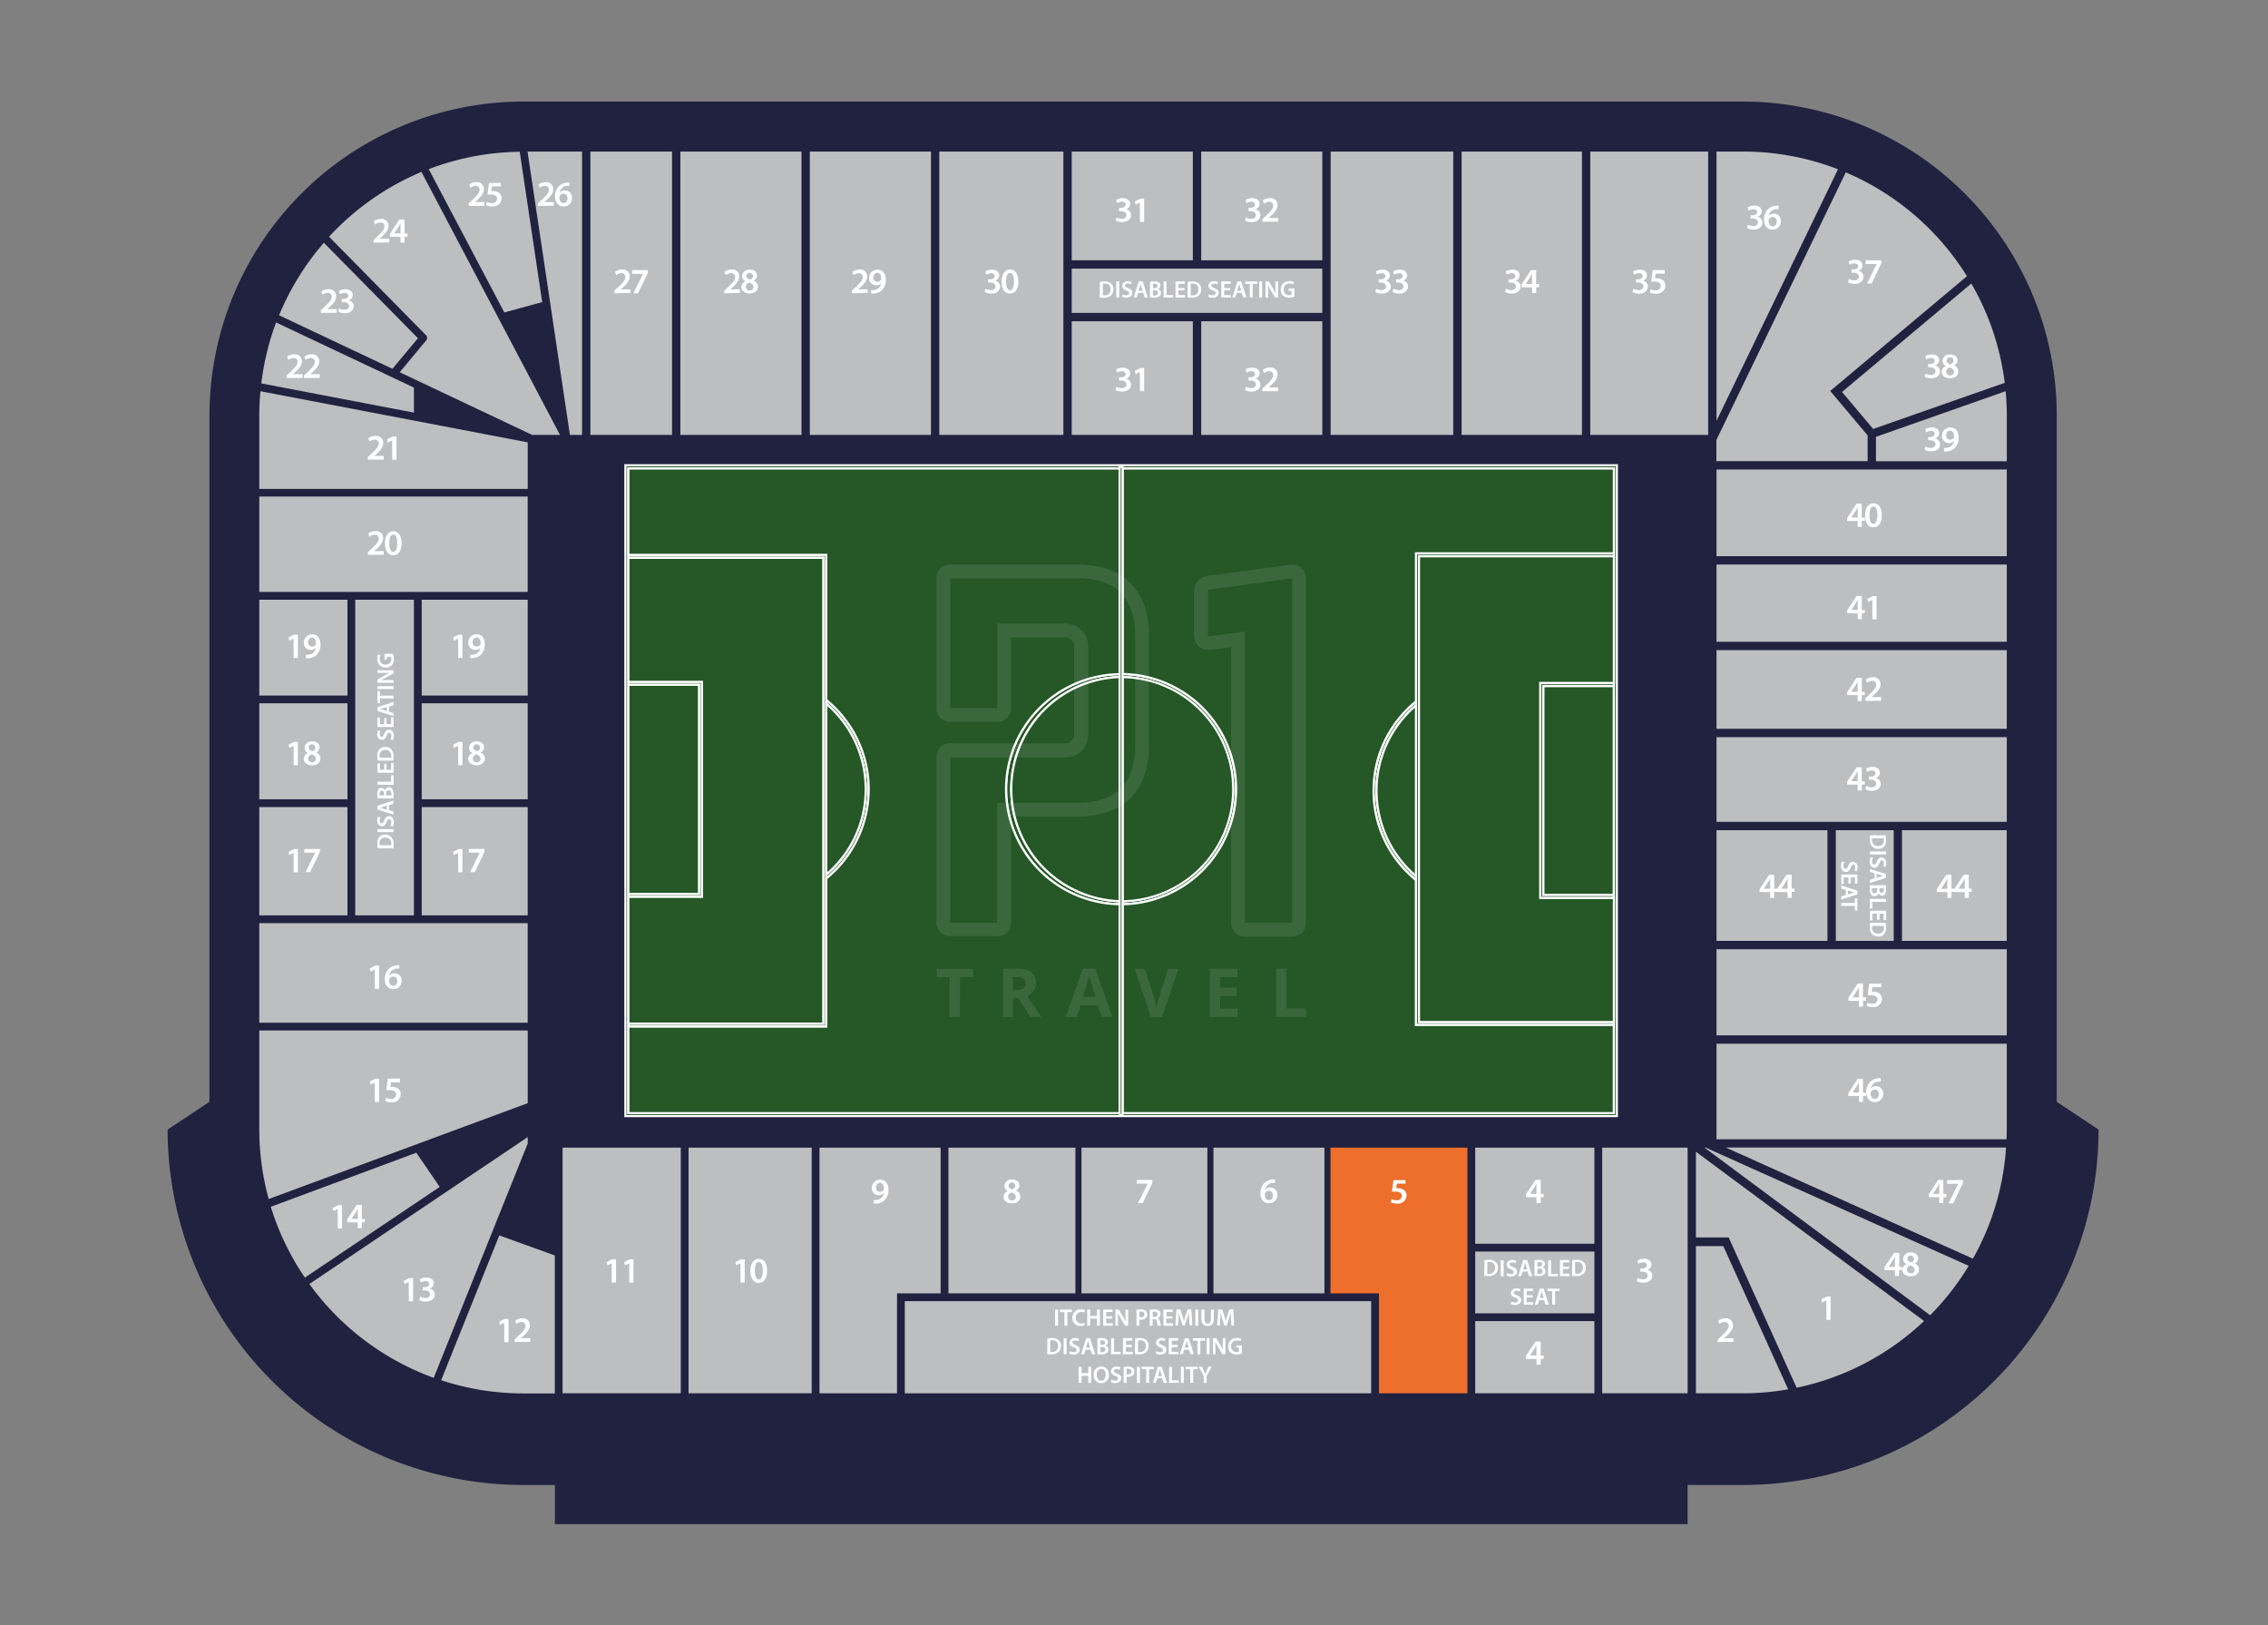 <svg xmlns="http://www.w3.org/2000/svg" id="Laag_1" data-name="Laag 1" viewBox="0 0 1072 768"><rect x="0" y="0" width="1072" height="768" fill="#808080" stroke="none"/><defs><style>.cls-1{fill:#212240}.cls-2{fill:#bdbec0}.cls-3{fill:#ed6f2b}.cls-4{fill:#255727;stroke:#fff;stroke-miterlimit:10;stroke-width:1.02px}.cls-5{opacity:.1}.cls-6{fill:#fff}</style></defs><g id="St._Mary_s_Stadium" data-name="St. Mary s Stadium"><path id="Floor" d="M972.15 520.72V196.25A148.41 148.41 0 0 0 823.9 48H247.18A148.41 148.41 0 0 0 99 196.25v324.47l-19.77 13.13a168.14 168.14 0 0 0 168 167.95h15.05v18.49h535.4V701.8h26.24a168.14 168.14 0 0 0 168-167.95Z" class="cls-1"/><g id="Stand"><path d="M265.91 542.38h55.87v116.08h-55.87zM325.46 542.38h58.21v116.08h-58.21zM387.35 542.38h57.26v68.87h-20.62v47.23h-36.64v-116.1zM573.55 542.38h52.46v68.86h-52.46zM511.19 542.38h59.49v68.86h-59.49zM448.29 542.38h60.02v68.86h-60.02z" class="cls-2"/><path d="M427.67 614.93h220.44v43.55H427.67z" class="cls-2"/><path d="M628.87 611.25v-68.87h64.72v116.1h-41.8v-47.23h-22.92z" class="cls-3"/><path d="M697.27 591.48h56.34v29.2h-56.34zM697.27 542.38h56.34v45.42h-56.34zM697.27 624.36h56.34v34.1h-56.34zM757.29 542.38h40.38v116.08h-40.38zM751.66 71.64h55.73v133.91h-55.73zM690.84 71.64h56.9v133.91h-56.9zM628.95 71.64h57.95v133.91h-57.95zM506.56 126.96H625v20.91H506.56zM506.56 151.81h57.25v53.74h-57.25zM567.76 151.81h57.25v53.74h-57.25zM567.76 71.64h57.25v51.38h-57.25zM506.56 71.64h57.25v51.38h-57.25zM443.97 71.64h58.65v133.91h-58.65zM382.78 71.64h57.25v133.91h-57.25zM321.59 71.64h57.25v133.91h-57.25zM279.05 71.64h38.6v133.91h-38.6zM196.79 544.78l11.05 16.15-63.73 42.87A124.14 124.14 0 0 1 128 570.33ZM123.1 184.89l126.34 24.17v22H122.55v-34.81c0-3.84.22-7.65.55-11.36ZM131.91 149a124.76 124.76 0 0 1 21.18-34.27l44.46 45.12-12.06 14.44ZM195.65 183.17V195l-72.14-13.8a123 123 0 0 1 7-28.79ZM167.91 283.44h27.74v149.17h-27.74zM199.33 332.39h50.1v45.36h-50.1zM199.33 283.44h50.1v45.28h-50.1zM199.33 381.42h50.1v51.18h-50.1zM122.55 234.68h126.87v45.08H122.55zM122.55 283.44h41.68v45.28h-41.68zM122.55 332.39h41.68v45.36h-41.68zM122.55 381.42h41.68v51.18h-41.68zM122.55 436.29h126.87v47.05H122.55zM256.27 142.77l-17.89 4.9-35.72-67.73a124.5 124.5 0 0 1 43-8.21ZM249.34 71.64h25.77v133.91h-5.73L249.34 71.64z" class="cls-2"/><path d="m199.21 81.25 65.48 124.3h-13.14l-62.62-29.63 12.52-15.06a1.82 1.82 0 0 0-.11-2.46l-45.81-46.52a125.29 125.29 0 0 1 43.68-30.63ZM122.55 487h126.89v34.35L127 566.67a124.15 124.15 0 0 1-4.44-32.87ZM146.23 606.81l103.21-69.42v3L205 651.16a125.26 125.26 0 0 1-58.77-44.35ZM208.52 652.3 236 583.86l26.24 9.47v65.21h-15.06a124.21 124.21 0 0 1-38.66-6.24ZM948.41 538.44H811.33v-45.18h137.2v40.59c0 1.53-.06 3.07-.12 4.59ZM801.6 544.32l107.84 80a124.36 124.36 0 0 1-60.23 31.52l-32.13-71H801.6ZM867.72 392.34h27.36v52.32h-27.36zM811.33 392.34h52.44v52.32h-52.44zM948.19 542.33a123.72 123.72 0 0 1-15.66 52.52l-116.79-52.52ZM811.33 448.61h137.2v40.72h-137.2zM899 392.34h49.51v52.32H899zM811.33 348.39h137.2v40.02h-137.2zM811.33 307.24h137.2v37.2h-137.2zM811.33 266.8h137.2v36.5h-137.2zM811.33 221.9h137.2v40.96h-137.2zM885.38 202.73l-14.73-17.49L931.77 134a123.79 123.79 0 0 1 15.79 46.93ZM886.7 218v-11.56l61.3-21.55c.34 3.74.55 7.61.55 11.36V218Z" class="cls-2"/><path d="m929.71 130.53-64.64 54.24 17.69 21v12.17h-71.49v-10l61.16-126.48a125.33 125.33 0 0 1 57.28 49.07ZM868.75 80l-57.42 118.9V71.64h12.57A123.74 123.74 0 0 1 868.75 80ZM801.6 658.48v-69.56h12.94l30.67 67.69a124.73 124.73 0 0 1-21.3 1.87ZM912.31 621.58 805.6 542.33h.53l124.4 55.92a125 125 0 0 1-18.22 23.33Z" class="cls-2"/></g><g id="Ground"><path d="M530.61 318.56h-1.4a54.39 54.39 0 0 0 0 108.77h1.4a54.39 54.39 0 0 0 0-108.77Zm0 107.35h-1.4a53 53 0 0 1 0-105.94h1.4a53 53 0 0 1 0 105.94ZM410.59 372.94a54.14 54.14 0 0 1-20 42.19l-.26.21-.88-1.11c.38-.32.78-.62 1.14-.94a53 53 0 0 0 6-74.68 53.65 53.65 0 0 0-6-6l-1.12-.92.88-1.1.24.2a54.18 54.18 0 0 1 20 42.15Z" class="cls-4"/><path d="M390.54 262.22v222.95H296.3v-1.4h92.83V263.63H296.3v-1.41h94.24z" class="cls-4"/><path d="M331.81 322.24v101.62H296.3v-1.4h34.1v-98.82h-34.1v-1.4h35.51zM669.28 414.06l1.13.93-.88 1.1-.25-.2a54.44 54.44 0 0 1 0-84.37l.26-.21.88 1.09c-.38.32-.77.62-1.14.94a53 53 0 0 0 0 80.72Z" class="cls-4"/><path d="M670.7 262.88v220.13h92.83v1.4h-94.25V261.46h94.25v1.42H670.7z" class="cls-4"/><path d="M729.43 324.19h33.4V423h-33.4z" class="cls-4"/><path d="M729.42 324.19v98.8h34.11v1.42h-35.52V322.77h35.52v1.42h-34.11z" class="cls-4"/><path d="M295.6 219.88v307.59h468.63V219.88Zm467.23 306.19H297V221.4h465.83Z" class="cls-4"/><path d="M728.01 322.77v101.64h34.82v58.6H670.7V262.88h92.13v59.89h-34.82zM669.28 333.34v80.72a53 53 0 0 1 0-80.72Z" class="cls-4"/><path d="M649.24 373.7a54.16 54.16 0 0 0 20 42.19v68.52h93.55v41.66H530.61v-98.74a54.39 54.39 0 0 0 0-108.77V221.4h232.22v40.12h-93.55v70a54.12 54.12 0 0 0-20.04 42.18Z" class="cls-4"/><path d="M582.91 372.94a53 53 0 0 1-52.3 53V320a53 53 0 0 1 52.3 52.94ZM529.21 320v105.91a53 53 0 0 1 0-105.94ZM409.19 372.94a52.75 52.75 0 0 1-18.65 40.35v-80.71a52.84 52.84 0 0 1 18.65 40.36Z" class="cls-4"/><path d="M475.52 372.94a54.46 54.46 0 0 0 53.69 54.39v98.74H297v-40.9h93.54v-70a54.4 54.4 0 0 0 0-84.37v-68.58H297V221.4h232.21v97.22a54.44 54.44 0 0 0-53.69 54.32Z" class="cls-4"/><path d="M389.13 263.63v220.14H297v-59.91h34.81V322.24H297v-58.61h92.13z" class="cls-4"/><path d="M297 323.64h33.4v98.82H297zM529.21 220.64h1.4v306.29h-1.4z" class="cls-4"/></g><g class="cls-5"><path d="M612.28 267a7.43 7.43 0 0 0-1.69-.2l-10.24 1.38-10.22 1.39-8.75 1.17-10.08 1.37a8.1 8.1 0 0 0-4.15 1.52 6.8 6.8 0 0 0-2.56 4 10.63 10.63 0 0 0-.23 2.1v20.32a7.89 7.89 0 0 0 .72 3.35 6.48 6.48 0 0 0 6.08 3.79 8.17 8.17 0 0 0 1.31-.11l9.45-1.22V436a6.68 6.68 0 0 0 1.68 4.69 6.55 6.55 0 0 0 5 1.94h22a6.33 6.33 0 0 0 6.63-6 5.8 5.8 0 0 0 0-.59V273.45a6.27 6.27 0 0 0-4.95-6.45Zm-1.53 45.63v123.44h-22.31V298.51l-16.87 2.19a3.21 3.21 0 0 1-.62 0 2.08 2.08 0 0 1 0-.61v-20.3a2.08 2.08 0 0 1 .15-1 1.78 1.78 0 0 1 .87-.21l1.9-.26 8.75-1.19 10.23-1.38 17.94-2.44v39.34ZM541.91 289.75a28.61 28.61 0 0 0-8.3-14.95 26.94 26.94 0 0 0-5.81-4.06 34.94 34.94 0 0 0-10-3.26 51.08 51.08 0 0 0-8.46-.68h-60.1a6.36 6.36 0 0 0-6.64 6.05v61.68a6.31 6.31 0 0 0 6 6.61h22.6a6.22 6.22 0 0 0 6.63-5.78 6.32 6.32 0 0 0 0-.87v-33.25h24.69a6 6 0 0 1 3.68.89 4 4 0 0 1 1.43 2.83 11.07 11.07 0 0 1 .09 1.52v39.78a5 5 0 0 1-1.64 4.33l-.17.12-.38.17-.41.21h-.5l-.44.13H504a9.63 9.63 0 0 1-1.52.1h-54.12a6.29 6.29 0 0 0-5.75 6.59v77.87a6.36 6.36 0 0 0 6.07 6.64h22.58a6.2 6.2 0 0 0 6.63-5.75 6.61 6.61 0 0 0 0-.89v-49.9h31.46c1.35 0 2.64 0 3.85-.12a41.89 41.89 0 0 0 9.67-1.81 32.81 32.81 0 0 0 4-1.52 27 27 0 0 0 14.46-17.24 43.34 43.34 0 0 0 1.75-12v-54.74a44 44 0 0 0-1.17-8.7ZM536.56 329v23.2a42.6 42.6 0 0 1-.76 8.28c-1.87 9.22-7.15 15.1-15.8 17.58a35.24 35.24 0 0 1-7.27 1.25c-1.05.08-2.2.11-3.38.11h-38v56.71h-22.2V358h53.46a18 18 0 0 0 2.54-.18l.9-.21.42-.11a6.15 6.15 0 0 0 1.83-.65l.29-.14a7.3 7.3 0 0 0 1-.5 3.28 3.28 0 0 0 .44-.32c2-1.45 4.33-4.26 4.33-9.61v-39.83a16.12 16.12 0 0 0-.15-2.4 10.58 10.58 0 0 0-3.26-6.53 11.11 11.11 0 0 0-6.49-2.69 15.69 15.69 0 0 0-1.81-.1h-31.2v39.94h-22.33v-61.36h60.23c.88 0 1.72 0 2.55.08a32.48 32.48 0 0 1 11.46 2.47 20.53 20.53 0 0 1 5.61 3.58q6.09 5.49 7.32 15.95a49.21 49.21 0 0 1 .27 5.15V329ZM453.69 480.61h-4.85v-18.75h-6.08v-4H460v4h-6.19ZM478.79 471.86v8.75H474v-22.82h6.63a11.42 11.42 0 0 1 6.88 1.69 6.73 6.73 0 0 1 1.11 8.7 7.34 7.34 0 0 1-3.12 2.45c3.42 5.13 5.66 8.43 6.69 9.93h-5.29l-5.45-8.74Zm0-3.92h1.52a6.12 6.12 0 0 0 3.38-.76 2.74 2.74 0 0 0 1.09-2.4 2.48 2.48 0 0 0-1.12-2.3 6.72 6.72 0 0 0-3.44-.69h-1.52ZM520.65 480.61l-1.65-5.43h-8.3l-1.7 5.43h-5.2l8-22.82h5.9l8.08 22.82Zm-2.8-9.48c-1.52-4.91-2.39-7.68-2.58-8.33s-.34-1.16-.42-1.52c-.35 1.32-1.32 4.56-3 9.85ZM552.12 457.84H557l-7.73 22.81H544l-7.71-22.81h4.87l4.29 13.54c.23.8.48 1.73.73 2.8s.41 1.81.48 2.22a40.61 40.61 0 0 1 1.16-5ZM585 480.61h-13.15v-22.82H585v4h-8.29v5h7.72v3.95h-7.72v5.87H585ZM603.17 480.61v-22.82H608v18.77h9.23v4Z" class="cls-6"/></g></g><g id="Seat_Number" data-name="Seat Number"><path d="M290.44 138.59v-1.28l1.31-1.18c2.59-2.41 3.79-3.71 3.82-5.17a1.74 1.74 0 0 0-1.57-1.86 2 2 0 0 0-.35 0 4 4 0 0 0-2.35.91l-.6-1.52a5.4 5.4 0 0 1 3.37-1.14 3.24 3.24 0 0 1 3.59 2.88 3.39 3.39 0 0 1 0 .45c0 1.91-1.39 3.47-3.29 5.25l-1 .82h4.56v1.73ZM306.2 127.63V129l-4.64 9.64h-2.2l4.56-9.22h-5.16v-1.74ZM342.37 138.59v-1.28l1.29-1.18c2.59-2.41 3.81-3.71 3.82-5.17a1.73 1.73 0 0 0-1.59-1.87 1.55 1.55 0 0 0-.48 0 3.94 3.94 0 0 0-2.34.91l-.61-1.52a5.45 5.45 0 0 1 3.38-1.14 3.22 3.22 0 0 1 3.58 2.85 2.57 2.57 0 0 1 0 .48c0 1.91-1.38 3.47-3.28 5.25l-1 .82h4.56v1.73ZM350.37 135.76a3 3 0 0 1 2.05-2.84 2.71 2.71 0 0 1-1.67-2.43 3.28 3.28 0 0 1 3.47-3.07h.2c2.35 0 3.43 1.43 3.43 2.77a2.72 2.72 0 0 1-1.67 2.48 3 3 0 0 1 2.09 2.77c0 1.95-1.66 3.27-4 3.27s-3.9-1.41-3.9-2.95Zm5.78-.09c0-1.12-.82-1.72-2-2.07a2 2 0 0 0-1.61 1.93 1.71 1.71 0 0 0 1.67 1.77h.17a1.65 1.65 0 0 0 1.8-1.47.81.81 0 0 0-.03-.16Zm-3.42-5.32c0 .9.74 1.52 1.79 1.72a1.76 1.76 0 0 0 1.37-1.65 1.59 1.59 0 0 0-3.16-.12ZM402.69 138.59v-1.28l1.3-1.18c2.58-2.41 3.8-3.71 3.81-5.17a1.7 1.7 0 0 0-1.57-1.85 1.53 1.53 0 0 0-.37 0 4 4 0 0 0-2.36.91l-.61-1.52a5.45 5.45 0 0 1 3.38-1.14 3.25 3.25 0 0 1 3.6 2.86 3.7 3.7 0 0 1 0 .47c0 1.91-1.39 3.47-3.3 5.25l-1 .82h4.56v1.73ZM411.74 137.1a5.53 5.53 0 0 0 1.15 0 4.22 4.22 0 0 0 2.23-.85 4 4 0 0 0 1.4-2.42 3 3 0 0 1-2.4 1 3.25 3.25 0 0 1-3.31-3.2 2.44 2.44 0 0 1 0-.27 3.88 3.88 0 0 1 3.86-3.92h.11c2.55 0 3.92 2 3.92 4.68a6.78 6.78 0 0 1-1.92 5.1 6.06 6.06 0 0 1-3.74 1.52 8.55 8.55 0 0 1-1.24 0Zm1.08-5.87a1.83 1.83 0 0 0 1.7 1.94h.11a2 2 0 0 0 1.77-.92 1.3 1.3 0 0 0 .12-.59c0-1.52-.55-2.77-1.89-2.77a2.09 2.09 0 0 0-1.81 2.34ZM465.82 136.45a5.68 5.68 0 0 0 2.49.67c1.6 0 2.24-.9 2.22-1.75 0-1.31-1.21-1.86-2.48-1.86h-1V132h.95c1 0 2.19-.44 2.19-1.52 0-.75-.56-1.37-1.76-1.37a4.44 4.44 0 0 0-2.24.7l-.47-1.52a5.83 5.83 0 0 1 3.15-.85c2.27 0 3.42 1.25 3.42 2.69a2.67 2.67 0 0 1-2 2.56 2.74 2.74 0 0 1 2.42 2.72c0 1.85-1.52 3.33-4.28 3.33a6.1 6.1 0 0 1-3-.76ZM481.35 133c0 3.53-1.39 5.73-4 5.73s-3.88-2.29-3.9-5.64 1.45-5.7 4-5.7 3.9 2.41 3.9 5.61Zm-5.81.09c0 2.68.73 4.06 1.87 4.06s1.85-1.52 1.85-4.12-.59-4-1.85-4-1.89 1.37-1.87 4.16ZM650.44 136.45a5.71 5.71 0 0 0 2.49.67c1.52 0 2.24-.9 2.21-1.75 0-1.31-1.2-1.86-2.48-1.86h-1V132h1c1 0 2.17-.44 2.17-1.52 0-.75-.54-1.37-1.74-1.37a4.55 4.55 0 0 0-2.26.7l-.47-1.52a5.9 5.9 0 0 1 3.17-.85c2.25 0 3.42 1.25 3.42 2.69a2.68 2.68 0 0 1-2 2.56 2.75 2.75 0 0 1 2.4 2.72c0 1.85-1.52 3.33-4.26 3.33a6.1 6.1 0 0 1-3-.76ZM658.64 136.45a5.68 5.68 0 0 0 2.49.67c1.6 0 2.24-.9 2.22-1.75 0-1.31-1.21-1.86-2.48-1.86h-1V132h.93c1 0 2.19-.44 2.19-1.52 0-.75-.57-1.37-1.77-1.37a4.41 4.41 0 0 0-2.23.7l-.47-1.52a5.8 5.8 0 0 1 3.14-.85c2.27 0 3.43 1.25 3.43 2.69a2.69 2.69 0 0 1-2 2.56 2.74 2.74 0 0 1 2.42 2.72c0 1.85-1.52 3.33-4.27 3.33a6.07 6.07 0 0 1-3-.76ZM711.8 136.45a5.68 5.68 0 0 0 2.49.67c1.6 0 2.24-.9 2.22-1.75 0-1.31-1.22-1.86-2.48-1.86h-1V132h.97c1 0 2.18-.44 2.18-1.52 0-.75-.57-1.37-1.77-1.37a4.41 4.41 0 0 0-2.23.7l-.47-1.52a5.77 5.77 0 0 1 3.14-.85c2.27 0 3.43 1.25 3.43 2.69a2.69 2.69 0 0 1-2 2.56 2.74 2.74 0 0 1 2.42 2.72c0 1.85-1.52 3.33-4.27 3.33a6.07 6.07 0 0 1-3-.76ZM724.15 138.59v-2.78h-5v-1.36l4.47-6.82h2.45v6.6h1.41v1.52h-1.41v2.78Zm0-4.36v-3a17.42 17.42 0 0 1 .07-1.9h-.07c-.34.69-.63 1.25-1 1.86l-2 3ZM772.06 136.45a5.45 5.45 0 0 0 2.49.67c1.52 0 2.22-.9 2.21-1.75 0-1.31-1.22-1.86-2.48-1.86h-1V132h.93c1 0 2.17-.44 2.17-1.52 0-.75-.56-1.37-1.76-1.37a4.47 4.47 0 0 0-2.24.7l-.47-1.52a5.83 5.83 0 0 1 3.15-.85c2.27 0 3.42 1.25 3.42 2.69a2.67 2.67 0 0 1-2 2.56 2.73 2.73 0 0 1 2.4 2.76c0 1.86-1.52 3.33-4.27 3.33a6 6 0 0 1-3-.76ZM786.8 129.34h-4.22l-.31 2.19h.79a5 5 0 0 1 2.66.7 3.16 3.16 0 0 1 1.44 2.79 4 4 0 0 1-4.2 3.82h-.24a6.33 6.33 0 0 1-2.9-.64l.42-1.52a5.72 5.72 0 0 0 2.41.56 2.13 2.13 0 0 0 2.33-1.93v-.17c0-1.24-.93-2.06-3-2.06a9.62 9.62 0 0 0-1.52.09l.71-5.52h5.67ZM527.71 102.76a5.43 5.43 0 0 0 2.49.68c1.6 0 2.24-.9 2.22-1.76 0-1.3-1.21-1.86-2.48-1.86h-1v-1.63h.93c1 0 2.19-.42 2.19-1.52 0-.73-.57-1.35-1.77-1.35a4.42 4.42 0 0 0-2.23.68l-.47-1.52a6 6 0 0 1 3.14-.83c2.27 0 3.43 1.24 3.43 2.67a2.66 2.66 0 0 1-2 2.57 2.77 2.77 0 0 1 2.42 2.74c0 1.86-1.52 3.32-4.27 3.32a6 6 0 0 1-3-.76ZM538.75 95.73l-2 1-.36-1.52 2.67-1.33h1.74v11h-2ZM588.9 102.76a5.31 5.31 0 0 0 2.49.68c1.52 0 2.24-.9 2.21-1.76 0-1.3-1.2-1.86-2.48-1.86h-1v-1.63h.93c1 0 2.17-.42 2.17-1.52 0-.73-.54-1.35-1.75-1.35a4.52 4.52 0 0 0-2.25.68l-.47-1.52a6.06 6.06 0 0 1 3.17-.83c2.25 0 3.42 1.24 3.42 2.67a2.67 2.67 0 0 1-2 2.6 2.78 2.78 0 0 1 2.4 2.74c0 1.86-1.52 3.32-4.26 3.32a6 6 0 0 1-3-.76ZM596.69 104.83v-1.27l1.29-1.2c2.58-2.39 3.8-3.71 3.82-5.15a1.75 1.75 0 0 0-1.61-1.86 2.17 2.17 0 0 0-.36 0 4 4 0 0 0-2.34.92l-.61-1.52a5.44 5.44 0 0 1 3.38-1.13 3.25 3.25 0 0 1 3.59 2.85 3.69 3.69 0 0 1 0 .47c0 1.93-1.38 3.48-3.28 5.24l-1 .84h4.56v1.72ZM527.71 182.78a5.42 5.42 0 0 0 2.49.67c1.6 0 2.24-.89 2.22-1.75 0-1.29-1.21-1.86-2.48-1.86h-1v-1.52h.93c1 0 2.19-.44 2.19-1.52 0-.73-.57-1.37-1.77-1.37a4.41 4.41 0 0 0-2.23.7l-.47-1.52a5.9 5.9 0 0 1 3.14-.84c2.27 0 3.43 1.25 3.43 2.68a2.66 2.66 0 0 1-2 2.57 2.77 2.77 0 0 1 2.42 2.74c0 1.85-1.52 3.31-4.27 3.31a5.76 5.76 0 0 1-3-.76ZM538.75 175.77l-2 1-.36-1.52 2.67-1.3h1.74v10.93h-2ZM588.9 182.78a5.42 5.42 0 0 0 2.49.67c1.52 0 2.24-.89 2.21-1.75 0-1.29-1.2-1.86-2.48-1.86h-1v-1.52h.93c1 0 2.17-.44 2.17-1.52 0-.73-.54-1.37-1.75-1.37a4.51 4.51 0 0 0-2.25.7l-.47-1.52a6 6 0 0 1 3.17-.84c2.25 0 3.42 1.25 3.42 2.68a2.67 2.67 0 0 1-2 2.57 2.76 2.76 0 0 1 2.4 2.74c0 1.85-1.52 3.31-4.26 3.31a5.8 5.8 0 0 1-3-.76ZM596.69 184.89v-1.26l1.29-1.2c2.58-2.39 3.8-3.71 3.82-5.16a1.75 1.75 0 0 0-1.61-1.85 2.17 2.17 0 0 0-.36 0 3.94 3.94 0 0 0-2.34.91l-.61-1.52a5.43 5.43 0 0 1 3.38-1.12 3.24 3.24 0 0 1 3.59 2.85 3.53 3.53 0 0 1 0 .46c0 1.93-1.38 3.49-3.28 5.25l-1 .84h4.56v1.79ZM519.9 133.18a12.58 12.58 0 0 1 2.21-.17 4.65 4.65 0 0 1 3 .88 3.38 3.38 0 0 1 1.17 2.8 3.93 3.93 0 0 1-1.17 3 5.11 5.11 0 0 1-3.44 1 14.66 14.66 0 0 1-1.87-.11Zm1.39 6.42h.76a2.6 2.6 0 0 0 2.85-2.32 2.21 2.21 0 0 0 0-.63 2.39 2.39 0 0 0-2.14-2.64 2.53 2.53 0 0 0-.55 0 4.23 4.23 0 0 0-.94.1ZM529 133v7.61h-1.38V133ZM530.52 139.08a3.84 3.84 0 0 0 1.84.47c.88 0 1.39-.41 1.39-1s-.38-.92-1.36-1.27c-1.25-.44-2-1.11-2-2.2a2.45 2.45 0 0 1 2.69-2.18 4.29 4.29 0 0 1 1.83.38l-.35 1.11A3.52 3.52 0 0 0 533 134c-.89 0-1.27.48-1.27.92s.44.85 1.52 1.24c1.31.49 2 1.16 2 2.25s-.93 2.27-2.89 2.27a4.71 4.71 0 0 1-2.06-.47ZM537.91 138.42l-.64 2.16h-1.43l2.42-7.6h1.84l2.47 7.6h-1.52l-.69-2.16Zm2.18-1-.59-1.87c-.16-.47-.28-1-.39-1.41-.1.42-.21.95-.35 1.41l-.59 1.87ZM543.56 133.18a10.46 10.46 0 0 1 2-.17 3.56 3.56 0 0 1 2.16.49 1.59 1.59 0 0 1 .79 1.41 1.76 1.76 0 0 1-1.26 1.64 1.91 1.91 0 0 1 1.52 1.87 2 2 0 0 1-.73 1.53 4.26 4.26 0 0 1-2.82.71 12.13 12.13 0 0 1-1.7-.11Zm1.37 3h.71c1 0 1.52-.46 1.52-1.1s-.53-1-1.41-1a5.21 5.21 0 0 0-.79 0Zm0 3.48h.73c.89 0 1.68-.33 1.68-1.26s-.77-1.25-1.73-1.25h-.68ZM550 133h1.38v6.44h3.12v1.15H550ZM559.88 137.21H557v2.23h3.19v1.14h-4.56V133h4.41v1.14h-3v2h2.86ZM561.4 133.18a12.47 12.47 0 0 1 2.2-.17 4.69 4.69 0 0 1 3 .88 3.41 3.41 0 0 1 1.17 2.8 4 4 0 0 1-1.17 3 5.15 5.15 0 0 1-3.44 1 14.55 14.55 0 0 1-1.87-.11Zm1.38 6.42h.76a2.61 2.61 0 0 0 2.88-2.29 3.21 3.21 0 0 0 0-.62 2.42 2.42 0 0 0-2.15-2.64 2.54 2.54 0 0 0-.55 0 3.75 3.75 0 0 0-.94.09ZM571.36 139.08a3.84 3.84 0 0 0 1.84.47c.88 0 1.39-.41 1.39-1s-.39-.92-1.36-1.27c-1.25-.44-2.05-1.11-2.05-2.2a2.43 2.43 0 0 1 2.67-2.18 4.26 4.26 0 0 1 1.83.38l-.33 1.11a3.53 3.53 0 0 0-1.53-.35c-.88 0-1.26.48-1.26.92s.44.85 1.52 1.24c1.31.49 1.95 1.16 1.95 2.25s-.91 2.27-2.87 2.27a4.57 4.57 0 0 1-2.06-.47ZM581.48 137.21h-2.86v2.23h3.21v1.14h-4.57V133h4.41v1.14h-3v2h2.86ZM584.55 138.42l-.66 2.16h-1.43l2.44-7.6h1.78l2.46 7.6h-1.52l-.68-2.16Zm2.17-1-.59-1.87c-.15-.47-.27-1-.38-1.41-.11.42-.23.95-.35 1.41l-.59 1.87ZM590.72 134.15h-2.16V133h5.74v1.16h-2.19v6.43h-1.39ZM596.56 133v7.61h-1.38V133ZM598.16 140.58V133h1.52l2 3.24a20.19 20.19 0 0 1 1.29 2.54c-.09-1-.12-2-.12-3.15V133h1.29v7.61h-1.43l-2-3.33a27 27 0 0 1-1.31-2.57v6ZM611.83 140.23a7.19 7.19 0 0 1-2.43.43 4.08 4.08 0 0 1-3-1 3.73 3.73 0 0 1-1.05-2.78 3.85 3.85 0 0 1 3.74-4 3.7 3.7 0 0 1 .47 0 4.84 4.84 0 0 1 2 .36l-.31 1.11a4.13 4.13 0 0 0-1.73-.33 2.54 2.54 0 0 0-2.75 2.31 1.88 1.88 0 0 0 0 .41 2.53 2.53 0 0 0 2.26 2.75h.38a2.71 2.71 0 0 0 1.05-.16v-1.9h-1.36v-1.09h2.67ZM826.21 106.19a5.32 5.32 0 0 0 2.49.69c1.52 0 2.24-.9 2.21-1.77 0-1.29-1.2-1.85-2.48-1.85h-1v-1.52h.93c1 0 2.17-.44 2.17-1.52 0-.75-.54-1.37-1.75-1.37a4.52 4.52 0 0 0-2.25.68L826.1 98a5.87 5.87 0 0 1 3.17-.85c2.25 0 3.42 1.25 3.42 2.68a2.67 2.67 0 0 1-2.07 2.6 2.76 2.76 0 0 1 2.4 2.74c0 1.85-1.52 3.33-4.26 3.33a6.21 6.21 0 0 1-3-.76ZM840.67 98.85a9.37 9.37 0 0 0-1.06 0 3.89 3.89 0 0 0-3.68 3.21 3.19 3.19 0 0 1 2.46-1.07 3.3 3.3 0 0 1 3.37 3.23 2 2 0 0 1 0 .35 3.82 3.82 0 0 1-3.71 3.92h-.15c-2.66 0-4.14-2-4.14-4.73a6.71 6.71 0 0 1 1.92-4.93 6.25 6.25 0 0 1 3.89-1.61 6.14 6.14 0 0 1 1.05 0Zm-.93 5.88a1.91 1.91 0 0 0-1.64-2.15 1.1 1.1 0 0 0-.26 0 2 2 0 0 0-1.78 1.12 1.37 1.37 0 0 0-.13.66c0 1.52.71 2.63 2.05 2.63 1.02.01 1.76-.99 1.76-2.26ZM873.91 131.81a5.76 5.76 0 0 0 2.51.67c1.52 0 2.22-.9 2.2-1.75 0-1.31-1.21-1.86-2.48-1.86h-1v-1.52h.93c1 0 2.18-.44 2.18-1.52 0-.74-.57-1.37-1.77-1.37a4.53 4.53 0 0 0-2.23.69l-.47-1.52a5.89 5.89 0 0 1 3.14-.86c2.27 0 3.43 1.25 3.43 2.7a2.67 2.67 0 0 1-2 2.55 2.74 2.74 0 0 1 2.45 2.78c0 1.86-1.52 3.34-4.27 3.34a6.21 6.21 0 0 1-3-.76ZM889.24 123v1.32l-4.56 9.68h-2.19l4.56-9.21h-5.17V123ZM910.14 176.53a5.31 5.31 0 0 0 2.49.68c1.52 0 2.22-.9 2.21-1.76 0-1.3-1.22-1.86-2.48-1.86h-1v-1.52h.93c1 0 2.17-.44 2.17-1.52 0-.75-.56-1.37-1.75-1.37a4.52 4.52 0 0 0-2.25.68l-.47-1.52a6.06 6.06 0 0 1 3.17-.83c2.25 0 3.42 1.24 3.42 2.67a2.69 2.69 0 0 1-2 2.54 2.79 2.79 0 0 1 2.41 2.74c0 1.86-1.52 3.32-4.26 3.32a6.09 6.09 0 0 1-3-.75ZM917.76 175.86a3 3 0 0 1 2.07-2.85 2.64 2.64 0 0 1-1.68-2.43 3.28 3.28 0 0 1 3.47-3.06h.2c2.36 0 3.44 1.41 3.44 2.77a2.75 2.75 0 0 1-1.69 2.41 3 3 0 0 1 2.1 2.77c0 2-1.66 3.27-4 3.27-2.57.07-3.91-1.35-3.91-2.88Zm5.79-.09c0-1.11-.83-1.72-2-2.06a2 2 0 0 0-1.63 1.92 1.72 1.72 0 0 0 1.68 1.78h.16a1.69 1.69 0 0 0 1.82-1.52Zm-3.42-5.31c0 .89.73 1.43 1.78 1.72a1.77 1.77 0 0 0 1.37-1.66 1.58 1.58 0 1 0-3.15 0ZM910.14 211a5.19 5.19 0 0 0 2.49.67c1.52 0 2.22-.88 2.21-1.75 0-1.29-1.22-1.85-2.48-1.85h-1v-1.52h.93c1 0 2.17-.44 2.17-1.52 0-.75-.56-1.37-1.75-1.37a4.32 4.32 0 0 0-2.25.7l-.47-1.53a5.88 5.88 0 0 1 3.17-.83c2.25 0 3.42 1.25 3.42 2.68a2.71 2.71 0 0 1-2 2.57A2.77 2.77 0 0 1 917 210c0 1.86-1.52 3.32-4.26 3.32a6 6 0 0 1-3-.76ZM918.84 211.65a5.43 5.43 0 0 0 1.14 0 3.83 3.83 0 0 0 3.63-3.27 3 3 0 0 1-2.4 1 3.25 3.25 0 0 1-3.33-3.17v-.24a3.9 3.9 0 0 1 3.88-3.91h.09c2.56 0 3.92 2 3.92 4.67a6.81 6.81 0 0 1-1.91 5.1 6.11 6.11 0 0 1-3.74 1.52 8.69 8.69 0 0 1-1.25 0Zm1.08-5.87a1.81 1.81 0 0 0 1.6 2h.19a2 2 0 0 0 1.78-.91 1.17 1.17 0 0 0 .12-.58c0-1.52-.54-2.77-1.9-2.77-1.11 0-1.87.93-1.87 2.26ZM878.06 249v-2.78h-5v-1.35l4.47-6.83H880v6.61h1.42v1.52H880V249Zm0-4.35v-5c-.34.7-.62 1.25-1 1.86l-2 3ZM889.44 243.45c0 3.53-1.39 5.74-4 5.74s-3.88-2.3-3.9-5.63 1.45-5.71 4-5.71 3.9 2.36 3.9 5.6Zm-5.8.11c0 2.66.72 4 1.87 4s1.86-1.52 1.86-4.12-.61-4-1.86-4-1.9 1.36-1.87 4.12ZM878.06 292.61v-2.77h-5v-1.35l4.47-6.83H880v6.66h1.42v1.52H880v2.79Zm0-4.35v-4.94c-.34.7-.62 1.24-1 1.85l-2 3.05ZM885 283.52l-2 1-.35-1.52 2.66-1.3h1.65v11h-2ZM878.06 331.31v-2.79h-5v-1.35l4.47-6.83H880V327h1.42v1.52H880v2.78Zm0-4.35V322c-.34.69-.62 1.25-1 1.86l-2 3ZM881.69 331.31V330l1.3-1.2c2.58-2.4 3.8-3.71 3.82-5.17a1.74 1.74 0 0 0-1.61-1.85 1.45 1.45 0 0 0-.36 0 4.12 4.12 0 0 0-2.34.91l-.61-1.52a5.43 5.43 0 0 1 3.38-1.12 3.24 3.24 0 0 1 3.6 2.86 3.39 3.39 0 0 1 0 .45c0 1.93-1.38 3.48-3.3 5.25l-1 .82h4.56v1.72ZM878.06 373.59v-2.78h-5v-1.36l4.47-6.83H880v6.6h1.42v1.53H880v2.78Zm0-4.37v-4.94c-.34.69-.62 1.25-1 1.86l-2 3ZM882.12 371.45a5.58 5.58 0 0 0 2.5.66c1.52 0 2.22-.89 2.2-1.74 0-1.31-1.22-1.86-2.48-1.86h-1V367h.93c1 0 2.18-.44 2.18-1.52 0-.75-.57-1.37-1.75-1.37a4.38 4.38 0 0 0-2.25.7l-.48-1.52a5.9 5.9 0 0 1 3.17-.85c2.25 0 3.42 1.24 3.42 2.69a2.67 2.67 0 0 1-2 2.55 2.75 2.75 0 0 1 2.4 2.73c0 1.85-1.52 3.33-4.26 3.33a6.21 6.21 0 0 1-3-.76ZM836.7 424.39v-2.78h-5v-1.34l4.48-6.84h2.43V420h1.43v1.52h-1.43v2.79Zm0-4.35v-4.94c-.33.68-.62 1.25-1 1.85l-2 3.05Z" class="cls-6"/><path d="M844.92 424.39v-2.78h-5v-1.34l4.47-6.84h2.45V420h1.41v1.52h-1.41v2.79Zm0-4.35v-3a17.42 17.42 0 0 1 .07-1.9h-.07c-.34.68-.63 1.25-1 1.85L842 420ZM920.44 424.39v-2.78h-5v-1.34l4.47-6.84h2.45V420h1.41v1.52h-1.37v2.79Zm0-4.35v-3a17.42 17.42 0 0 1 .07-1.9h-.07c-.34.68-.63 1.25-1 1.85l-2 3.05Z" class="cls-6"/><path d="M928.65 424.39v-2.78h-5v-1.34l4.48-6.84h2.45V420H932v1.52h-1.4v2.79Zm0-4.35v-4.94c-.35.68-.62 1.25-1 1.85l-2 3.05ZM878.64 475.74V473h-5v-1.4l4.47-6.82h2.45v6.61H882v1.52h-1.4v2.79Zm0-4.35v-4.94c-.34.68-.63 1.25-1 1.85l-2 3.05ZM889.24 466.49H885l-.32 2.19h.79a5 5 0 0 1 2.66.7 3.21 3.21 0 0 1 1.43 2.79 4 4 0 0 1-4.17 3.82h-.26a6.33 6.33 0 0 1-2.9-.64l.42-1.52a5.72 5.72 0 0 0 2.41.56 2.13 2.13 0 0 0 2.37-1.88.49.49 0 0 0 0-.12c0-1.25-.92-2.07-3.13-2.07a8.57 8.57 0 0 0-1.52.1l.72-5.53h5.67ZM878.64 520.72V518h-5v-1.36l4.47-6.83h2.45v6.62H882V518h-1.4v2.78Zm0-4.35v-4.94c-.34.69-.63 1.24-1 1.85l-2 3ZM889 511.21a9.37 9.37 0 0 0-1.06 0 3.87 3.87 0 0 0-3.67 3.21 3 3 0 0 1 2.46-1.06 3.3 3.3 0 0 1 3.38 3.22v.35a3.82 3.82 0 0 1-3.73 3.91h-.15c-2.67 0-4.13-2-4.13-4.71a6.74 6.74 0 0 1 1.9-4.93 6.37 6.37 0 0 1 3.89-1.63 6.14 6.14 0 0 1 1 0Zm-1 5.9a1.93 1.93 0 0 0-1.66-2.17h-.24a2.07 2.07 0 0 0-1.8 1.14 1.38 1.38 0 0 0-.14.66c0 1.44.73 2.63 2.06 2.63 1.08 0 1.78-.93 1.78-2.24ZM916.62 568.62v-2.79h-5v-1.35l4.47-6.83h2.45v6.62H920v1.52h-1.41v2.78Zm0-4.35v-3a17.42 17.42 0 0 1 .07-1.9h-.07c-.34.7-.63 1.25-1 1.86l-2 3ZM927.8 557.65v1.41l-4.57 9.63H921l4.56-9.22h-5.23v-1.71ZM895.69 603.08v-2.78h-5v-1.36l4.57-6.82h2.43v6.61h1.35v1.52h-1.42V603Zm0-4.35v-4.94c-.35.68-.63 1.25-1 1.85l-2 3.05ZM899.16 600.25a3 3 0 0 1 2.06-2.84 2.68 2.68 0 0 1-1.67-2.44 3.28 3.28 0 0 1 3.47-3.06h.2c2.35 0 3.43 1.43 3.43 2.77a2.72 2.72 0 0 1-1.68 2.48 2.94 2.94 0 0 1 2.08 2.77c0 1.95-1.64 3.27-4 3.27s-3.89-1.41-3.89-2.95Zm5.79-.09c0-1.11-.82-1.72-2-2.07a2 2 0 0 0-1.62 1.93 1.73 1.73 0 0 0 1.7 1.77h.14a1.65 1.65 0 0 0 1.81-1.48 1.09 1.09 0 0 0 0-.18Zm-3.42-5.32c0 .9.73 1.52 1.78 1.73a1.8 1.8 0 0 0 1.37-1.66 1.58 1.58 0 0 0-3.15-.11ZM863.23 614.6l-2 1-.35-1.53 2.66-1.32h1.74v11h-2ZM811.94 634.25V633l1.29-1.19c2.59-2.4 3.81-3.71 3.82-5.17a1.73 1.73 0 0 0-1.61-1.85 2.08 2.08 0 0 0-.35 0 4.07 4.07 0 0 0-2.34.91l-.61-1.52a5.47 5.47 0 0 1 3.38-1.14 3.24 3.24 0 0 1 3.58 2.85 2.57 2.57 0 0 1 0 .48c0 1.92-1.38 3.49-3.29 5.25l-1 .82h4.56v1.72ZM891.31 394.79a16.3 16.3 0 0 1 .15 2.21 4.54 4.54 0 0 1-.88 3 3.38 3.38 0 0 1-2.79 1.17 3.94 3.94 0 0 1-3-1.17 5.05 5.05 0 0 1-1-3.44 13.77 13.77 0 0 1 .13-1.81Zm-6.44 1.39v.76a2.61 2.61 0 0 0 2.29 2.88 2.57 2.57 0 0 0 .62 0 2.4 2.4 0 0 0 2.64-2.14 2.53 2.53 0 0 0 0-.55 4.92 4.92 0 0 0 0-.94ZM891.46 403.78h-7.61v-1.38h7.61ZM885.38 405.35a3.65 3.65 0 0 0-.49 1.82c0 .9.41 1.39 1 1.39s.92-.38 1.27-1.36c.44-1.24 1.11-2 2.2-2a2.43 2.43 0 0 1 2.18 2.67 4 4 0 0 1-.38 1.83l-1.11-.35a3.1 3.1 0 0 0 .36-1.52c0-.87-.47-1.26-.91-1.26s-.87.44-1.25 1.52c-.5 1.3-1.17 2-2.25 2s-2.28-.93-2.28-2.89a4.67 4.67 0 0 1 .47-2.05ZM886 412.74l-2.16-.65v-1.43l7.6 2.43v1.77l-7.6 2.46v-1.52l2.16-.69Zm1 2.16 1.85-.59 1.43-.38c-.44-.12-1-.23-1.43-.37L887 413ZM891.31 418.37a11.38 11.38 0 0 1 .15 2 3.55 3.55 0 0 1-.49 2.16 1.51 1.51 0 0 1-1.41.79 1.76 1.76 0 0 1-1.64-1.26 1.91 1.91 0 0 1-1.92 1.54 2 2 0 0 1-1.52-.73 4.24 4.24 0 0 1-.71-2.81 12.27 12.27 0 0 1 .11-1.71Zm-6.5 1.37v.74c0 .89.34 1.68 1.28 1.68s1.23-.76 1.23-1.72v-.7Zm3.5 0v.71c0 1 .44 1.52 1.1 1.52s1-.54 1-1.43a3.48 3.48 0 0 0 0-.79ZM891.46 424.85v1.38H885v3.12h-1.19v-4.56ZM887.19 434.64v-2.86H885V435h-1.1v-4.56h7.61v4.41h-1.14v-3.05h-2v2.86ZM891.31 436.2a16.15 16.15 0 0 1 .15 2.2 4.52 4.52 0 0 1-.88 3 3.38 3.38 0 0 1-2.79 1.17 3.94 3.94 0 0 1-3-1.17 5 5 0 0 1-1-3.43 14.8 14.8 0 0 1 .1-1.88Zm-6.44 1.38v.76a2.61 2.61 0 0 0 2.29 2.88 2.57 2.57 0 0 0 .62 0 2.4 2.4 0 0 0 2.64-2.14 2.53 2.53 0 0 0 0-.55 4.92 4.92 0 0 0 0-.94ZM871.82 407.37a3.85 3.85 0 0 0-.48 1.84c0 .88.41 1.39 1 1.39s.91-.38 1.26-1.36c.46-1.24 1.11-2 2.21-2a2.45 2.45 0 0 1 2.19 2.68 4.26 4.26 0 0 1-.38 1.83l-1.13-.35a3 3 0 0 0 .37-1.52c0-.89-.47-1.27-.91-1.27s-.86.44-1.25 1.52c-.5 1.31-1.16 2-2.25 2s-2.28-.93-2.28-2.89a4.6 4.6 0 0 1 .47-2.06ZM873.68 417.5v-2.86h-2.24v3.2h-1.12v-4.57h7.6v4.34h-1.12v-3h-2v2.86ZM872.46 420.56l-2.14-.65v-1.43l7.6 2.43v1.76l-7.6 2.47v-1.52l2.14-.69Zm1 2.17 1.87-.59c.46-.15 1-.27 1.42-.38l-1.42-.35-1.87-.59ZM876.74 426.73v-2.17h1.15v5.73h-1.15v-2.17h-6.42v-1.39ZM289.13 597l-2 1-.37-1.52 2.66-1.32h1.75v11h-2ZM297.39 597l-2 1-.35-1.52 2.66-1.32h1.73v11h-2ZM350 597l-2 1-.37-1.52 2.68-1.32H352v11h-2ZM362.6 600.53c0 3.53-1.38 5.75-4 5.75s-3.88-2.3-3.89-5.65 1.44-5.7 4-5.7 3.89 2.36 3.89 5.6Zm-5.8.1c0 2.67.72 4 1.88 4s1.85-1.52 1.85-4.11-.61-4.06-1.85-4.06-1.91 1.37-1.88 4.12ZM413 567.13a5.62 5.62 0 0 0 1.16 0 4.18 4.18 0 0 0 2.22-.84 4 4 0 0 0 1.4-2.44 3.05 3.05 0 0 1-2.41 1 3.24 3.24 0 0 1-3.31-3.16 1 1 0 0 1 0-.25 3.88 3.88 0 0 1 3.85-3.91h.1c2.56 0 3.93 2 3.93 4.67a6.78 6.78 0 0 1-1.92 5.1 6.11 6.11 0 0 1-3.74 1.52 8.69 8.69 0 0 1-1.25 0Zm1.08-5.88a1.81 1.81 0 0 0 1.6 2h.21a2 2 0 0 0 1.77-.91 1.17 1.17 0 0 0 .12-.58c0-1.52-.53-2.77-1.89-2.77a2 2 0 0 0-1.79 2.26ZM474.35 565.8a3.05 3.05 0 0 1 2.07-2.86 2.65 2.65 0 0 1-1.67-2.43 3.27 3.27 0 0 1 3.46-3.06h.2c2.36 0 3.44 1.41 3.44 2.76a2.72 2.72 0 0 1-1.69 2.48 3 3 0 0 1 2.1 2.77c0 2-1.66 3.27-4 3.27s-3.91-1.39-3.91-2.93Zm5.79-.1c0-1.12-.82-1.72-2-2.06a2 2 0 0 0-1.63 1.92 1.73 1.73 0 0 0 1.68 1.78h.16a1.69 1.69 0 0 0 1.82-1.52Zm-3.42-5.31c0 .88.75 1.43 1.78 1.72a1.8 1.8 0 0 0 1.37-1.66 1.57 1.57 0 0 0-3.14-.11ZM544.67 557.65v1.41l-4.57 9.56h-2.2l4.56-9.22h-5.16v-1.72ZM602.66 559.06a9.37 9.37 0 0 0-1.06 0 3.9 3.9 0 0 0-3.68 3.21 3 3 0 0 1 2.46-1.06 3.29 3.29 0 0 1 3.36 3.21v.36a3.82 3.82 0 0 1-3.73 3.91h-.14c-2.66 0-4.12-2-4.12-4.71a6.69 6.69 0 0 1 1.9-4.93 6.36 6.36 0 0 1 3.9-1.63 6.14 6.14 0 0 1 1.05 0Zm-1 5.91a1.94 1.94 0 0 0-1.66-2.18h-.26a2 2 0 0 0-1.78 1.15 1.21 1.21 0 0 0-.13.65c0 1.52.73 2.63 2 2.63 1 0 1.78-.88 1.78-2.19ZM664.4 559.37h-4.14l-.32 2.19a5.34 5.34 0 0 1 .8 0 4.81 4.81 0 0 1 2.66.71 3.15 3.15 0 0 1 1.43 2.79 4 4 0 0 1-4.21 3.77h-.36a6.33 6.33 0 0 1-2.9-.64l.42-1.52a5.59 5.59 0 0 0 2.41.58 2.17 2.17 0 0 0 2.38-1.92.28.28 0 0 1 0-.09c0-1.26-.93-2.09-3.14-2.09a8.57 8.57 0 0 0-1.52.11l.72-5.54h5.67ZM726.22 568.62v-2.79h-5v-1.35l4.57-6.83h2.43v6.62h1.43v1.52h-1.43v2.78Zm0-4.35v-4.95c-.35.7-.63 1.25-1 1.86l-2 3ZM701.65 595.57a13.62 13.62 0 0 1 2.21-.17 4.61 4.61 0 0 1 3 .88 3.38 3.38 0 0 1 1.17 2.79 4 4 0 0 1-1.17 3 5.07 5.07 0 0 1-3.44 1 14.65 14.65 0 0 1-1.87-.1ZM703 602h.76a2.6 2.6 0 0 0 2.87-2.29 2.15 2.15 0 0 0 0-.62 2.4 2.4 0 0 0-2.14-2.64 3.35 3.35 0 0 0-.55 0 4.22 4.22 0 0 0-.94.08ZM710.72 595.57v7.6h-1.39v-7.6ZM712.27 601.65a3.81 3.81 0 0 0 1.84.47c.88 0 1.38-.41 1.38-1s-.38-.91-1.35-1.26c-1.25-.44-2-1.11-2-2.21a2.43 2.43 0 0 1 2.68-2.17 4 4 0 0 1 1.82.38l-.35 1.11a3.2 3.2 0 0 0-1.52-.35c-.88 0-1.26.47-1.26.89s.44.87 1.52 1.27c1.31.48 2 1.15 2 2.25s-.92 2.26-2.89 2.26a4.43 4.43 0 0 1-2-.47ZM719.66 600.92l-.65 2.16h-1.42l2.42-7.6h1.78l2.46 7.6h-1.52l-.68-2.16Zm2.18-1-.6-1.87c-.15-.47-.27-1-.38-1.43-.1.44-.21 1-.35 1.43l-.59 1.87ZM725.3 595.57a11.37 11.37 0 0 1 2-.17 3.62 3.62 0 0 1 2.18.49 1.61 1.61 0 0 1 .79 1.41 1.74 1.74 0 0 1-1.27 1.64 1.93 1.93 0 0 1 1.53 1.88 2 2 0 0 1-.73 1.52 4.28 4.28 0 0 1-2.82.71 13.73 13.73 0 0 1-1.7-.1Zm1.37 3h.72c1 0 1.52-.44 1.52-1.08s-.53-1-1.42-1a3.48 3.48 0 0 0-.79 0Zm0 3.5h.73c.9 0 1.69-.34 1.69-1.28s-.78-1.23-1.72-1.23h-.7ZM731.75 595.57h1.39V602h3.18v1.17h-4.57ZM741.58 599.71h-2.86v2.23h3.19v1.14h-4.56v-7.6h4.41v1.14h-3v2h2.86ZM743.13 595.57a13.62 13.62 0 0 1 2.21-.17 4.61 4.61 0 0 1 3 .88 3.31 3.31 0 0 1 1.18 2.79 3.89 3.89 0 0 1-1.18 3 5 5 0 0 1-3.43 1 14.65 14.65 0 0 1-1.87-.1Zm1.38 6.42h.76a2.61 2.61 0 0 0 2.88-2.29 2.57 2.57 0 0 0 0-.62 2.4 2.4 0 0 0-2.14-2.64 3.35 3.35 0 0 0-.55 0 4.3 4.3 0 0 0-1 .08ZM714.31 615.07a3.8 3.8 0 0 0 1.84.48c.88 0 1.38-.41 1.38-1s-.38-.91-1.35-1.26c-1.25-.44-2.06-1.11-2.06-2.21a2.44 2.44 0 0 1 2.68-2.17 3.75 3.75 0 0 1 1.83.38l-.34 1.11a3.11 3.11 0 0 0-1.52-.37c-.88 0-1.26.47-1.26.92s.44.85 1.52 1.24c1.31.5 2 1.17 2 2.25s-.92 2.29-2.88 2.29a4.57 4.57 0 0 1-2.05-.48ZM724.42 613.21h-2.86v2.24h3.21v1.12h-4.56V609h4.41v1.12h-3v2h2.86ZM727.49 614.43l-.65 2.14h-1.43l2.43-7.6h1.77l2.46 7.6h-1.52l-.68-2.14Zm2.18-1-.59-1.87a13 13 0 0 1-.38-1.42c-.11.45-.23 1-.37 1.42l-.58 1.87ZM733.67 610.15h-2.16V609h5.73v1.15h-2.19v6.42h-1.38ZM726.22 645v-2.78h-5v-1.36l4.57-6.83h2.43v6.62h1.43v1.52h-1.43V645Zm0-4.35v-5c-.35.7-.63 1.25-1 1.86l-2 3ZM774.1 603.93a5.32 5.32 0 0 0 2.49.69c1.52 0 2.24-.9 2.22-1.77 0-1.29-1.21-1.85-2.48-1.85h-1v-1.52h.93c1 0 2.17-.44 2.17-1.52 0-.75-.54-1.37-1.75-1.37a4.42 4.42 0 0 0-2.25.68l-.47-1.52a5.86 5.86 0 0 1 3.16-.85c2.26 0 3.43 1.25 3.43 2.68a2.67 2.67 0 0 1-2 2.57 2.75 2.75 0 0 1 2.42 2.73c0 1.86-1.52 3.34-4.27 3.34a6.11 6.11 0 0 1-3-.77ZM500.1 618.93v7.61h-1.38v-7.61ZM503.14 620.1H501v-1.17h5.66v1.17h-2.17v6.42h-1.39ZM512.73 626.29a4.62 4.62 0 0 1-2 .35 3.59 3.59 0 0 1-3.86-3.29 4.69 4.69 0 0 1 0-.53 3.81 3.81 0 0 1 3.61-4h.52a4.53 4.53 0 0 1 1.85.33l-.3 1.11A4 4 0 0 0 511 620a2.77 2.77 0 0 0 0 5.52 3.8 3.8 0 0 0 1.52-.28ZM515.28 618.93v3h3.21v-3h1.38v7.61h-1.38v-3.35h-3.21v3.35h-1.38v-7.61ZM525.7 623.16h-2.86v2.22H526v1.14h-4.56v-7.6h4.41v1.14h-3v2h2.86ZM527.25 626.52v-7.6h1.52l2 3.25a20.25 20.25 0 0 1 1.3 2.54c-.09-1-.12-2-.12-3.15v-2.64h1.27v7.6h-1.43l-2-3.33a26.09 26.09 0 0 1-1.37-2.62v5.95ZM537.18 619a11.57 11.57 0 0 1 2.12-.15 3.53 3.53 0 0 1 2.25.6 2.22 2.22 0 0 1 .73 1.69 2.25 2.25 0 0 1-.66 1.77 3.29 3.29 0 0 1-2.38.8 4 4 0 0 1-.69 0v2.86h-1.37Zm1.37 3.53a4 4 0 0 0 .69 0c1 0 1.65-.51 1.65-1.4s-.57-1.3-1.52-1.3a3.06 3.06 0 0 0-.8.08ZM543.48 619a12.13 12.13 0 0 1 2.08-.15 3.44 3.44 0 0 1 2.35.6 1.88 1.88 0 0 1 .65 1.52 2 2 0 0 1-1.37 1.92 1.93 1.93 0 0 1 1 1.52 14.25 14.25 0 0 0 .61 2.12h-1.43a9.28 9.28 0 0 1-.52-1.8c-.21-1-.56-1.29-1.35-1.32h-.7v3.12h-1.37Zm1.37 3.36h.82c.93 0 1.52-.5 1.52-1.26s-.59-1.22-1.52-1.22a3.45 3.45 0 0 0-.85.08ZM554.13 623.16h-2.86v2.22h3.19v1.14h-4.56v-7.6h4.41v1.14h-3v2h2.86ZM562.08 623.43c0-1-.1-2.16-.09-3.19-.26.93-.56 2-.91 2.9l-1.1 3.29h-1.06l-1-3.24c-.29-1-.56-2-.76-3 0 1-.08 2.19-.14 3.24l-.17 3h-1.29l.5-7.6h1.83l1 3c.27.88.51 1.79.7 2.63.21-.82.47-1.75.76-2.65l1-3h1.79l.44 7.61h-1.35ZM566.36 618.93v7.61H565v-7.61ZM569.32 618.93v4.43c0 1.52.63 2.17 1.52 2.17s1.52-.68 1.52-2.17v-4.43h1.39v4.34c0 2.34-1.2 3.37-3 3.37s-2.89-1-2.89-3.36v-4.35ZM581.86 623.43c0-1-.11-2.16-.1-3.19-.24.93-.56 2-.89 2.9l-1.1 3.29h-1.08l-1-3.24c-.29-1-.56-2-.78-3 0 1-.07 2.19-.13 3.24l-.17 3h-1.29l.5-7.6h1.82l1 3c.27.88.5 1.79.7 2.63.21-.82.47-1.75.76-2.65l1-3h1.8l.44 7.61H582ZM495.05 632.54a13.61 13.61 0 0 1 2.21-.16 4.66 4.66 0 0 1 3 .88 3.39 3.39 0 0 1 1.18 2.8 3.93 3.93 0 0 1-1.18 3 5.07 5.07 0 0 1-3.44 1A14.65 14.65 0 0 1 495 640Zm1.38 6.42a3.39 3.39 0 0 0 .78 0 2.61 2.61 0 0 0 2.88-2.32 2.81 2.81 0 0 0 0-.58 2.42 2.42 0 0 0-2.17-2.65 2.35 2.35 0 0 0-.53 0 5.2 5.2 0 0 0-1 .09ZM504.13 632.44V640h-1.38v-7.6ZM505.68 638.52a3.8 3.8 0 0 0 1.83.49c.9 0 1.38-.43 1.38-1s-.38-.91-1.34-1.25c-1.24-.45-2.05-1.12-2.05-2.22a2.43 2.43 0 0 1 2.68-2.17 4 4 0 0 1 1.82.38l-.33 1.11a3.26 3.26 0 0 0-1.52-.35c-.89 0-1.27.47-1.27.91s.45.85 1.45 1.25c1.32.48 2 1.15 2 2.25s-.93 2.26-2.87 2.26a4.45 4.45 0 0 1-2.06-.47ZM513.07 637.88l-.65 2.15H511l2.43-7.61h1.77l2.46 7.61h-1.52l-.68-2.15Zm2.18-1-.59-1.87c-.16-.47-.28-1-.4-1.41-.12.42-.23 1-.36 1.41l-.58 1.87ZM518.72 632.54a11.2 11.2 0 0 1 2-.16 3.67 3.67 0 0 1 2.17.48 1.62 1.62 0 0 1 .79 1.42 1.74 1.74 0 0 1-1.26 1.64 2 2 0 0 1 1.47 2.36 2 2 0 0 1-.68 1.08 4.13 4.13 0 0 1-2.81.71 13.57 13.57 0 0 1-1.69-.1Zm1.37 3.05h.7c1 0 1.52-.46 1.52-1.1s-.55-1-1.42-1a3.48 3.48 0 0 0-.79 0Zm0 3.48h.73c.88 0 1.67-.34 1.67-1.26s-.76-1.25-1.72-1.25h-.68ZM525.2 632.44h1.38v6.43h3.12V640h-4.56ZM535 636.64h-2.86v2.22h3.21V640h-4.57v-7.61h4.43v1.2h-3v2H535ZM536.53 632.54a13.57 13.57 0 0 1 2.2-.16 4.68 4.68 0 0 1 3 .88 3.39 3.39 0 0 1 1.18 2.8 4 4 0 0 1-1.18 3 5.08 5.08 0 0 1-3.44 1 14.55 14.55 0 0 1-1.87-.1Zm1.38 6.42a3.39 3.39 0 0 0 .78 0 2.62 2.62 0 0 0 2.88-2.32 2.25 2.25 0 0 0 0-.58 2.41 2.41 0 0 0-2.16-2.65 2.35 2.35 0 0 0-.53 0 5.2 5.2 0 0 0-1 .09ZM546.52 638.52a3.8 3.8 0 0 0 1.83.49c.89 0 1.38-.43 1.38-1s-.38-.91-1.34-1.25c-1.26-.45-2-1.12-2-2.22a2.43 2.43 0 0 1 2.68-2.17 4 4 0 0 1 1.82.38l-.33 1.11a3.26 3.26 0 0 0-1.52-.35c-.87 0-1.25.47-1.25.91s.42.85 1.52 1.25c1.32.48 2 1.15 2 2.25s-.93 2.26-2.89 2.26a4.51 4.51 0 0 1-2.14-.45ZM556.64 636.64h-2.85v2.22H557V640h-4.57v-7.61h4.41v1.2h-3v2h2.86ZM559.71 637.88l-.65 2.15h-1.43l2.43-7.61h1.76l2.47 7.61h-1.52l-.69-2.15Zm2.17-1-.6-1.87c-.14-.47-.26-1-.38-1.41-.13.42-.23 1-.37 1.41l-.58 1.87ZM566 633.59h-2.2v-1.15h5.72v1.15h-2.18V640H566ZM571.73 632.44V640h-1.39v-7.6ZM573.31 640v-7.61h1.52l1.95 3.26a19.53 19.53 0 0 1 1.29 2.54c-.09-1-.12-2-.12-3.15v-2.65h1.27V640h-1.43l-2-3.33a26.24 26.24 0 0 1-1.37-2.63c0 1 .07 2 .07 3.22V640ZM587 639.68a7.34 7.34 0 0 1-2.45.42 4 4 0 0 1-3-1 3.68 3.68 0 0 1-1.07-2.78 3.86 3.86 0 0 1 3.77-3.95 3.53 3.53 0 0 1 .46 0 4.79 4.79 0 0 1 2 .37l-.31 1.11a3.92 3.92 0 0 0-1.72-.34 2.55 2.55 0 0 0-2.75 2.31 2.94 2.94 0 0 0 0 .42 2.51 2.51 0 0 0 2.25 2.74h.38a2.65 2.65 0 0 0 1.05-.15v-1.91h-1.34v-1.08h2.68ZM511.2 645.94v3h3.21v-3h1.36v7.61h-1.39v-3.35h-3.18v3.35h-1.38v-7.61ZM524.07 649.66a3.57 3.57 0 0 1-3.15 4h-.48a3.52 3.52 0 0 1-3.5-3.53v-.34a3.63 3.63 0 0 1 3.29-3.95h.32a3.51 3.51 0 0 1 3.53 3.47c.01.1 0 .22-.01.35Zm-5.66.1c0 1.52.78 2.79 2.1 2.79s2.1-1.25 2.1-2.83-.7-2.79-2.1-2.79-2.1 1.28-2.1 2.83ZM525.23 652a3.7 3.7 0 0 0 1.84.49c.88 0 1.38-.41 1.38-1s-.38-.92-1.35-1.27c-1.25-.44-2-1.11-2-2.2a2.43 2.43 0 0 1 2.68-2.18 4.22 4.22 0 0 1 1.82.38l-.35 1.11a3.21 3.21 0 0 0-1.52-.36c-.88 0-1.26.49-1.26.91s.44.87 1.52 1.26c1.31.49 2 1.16 2 2.25s-.93 2.27-2.89 2.27a4.7 4.7 0 0 1-2-.47ZM531.11 646.05a11.59 11.59 0 0 1 2.12-.17 3.35 3.35 0 0 1 2.23.63 2.1 2.1 0 0 1 .75 1.67 2.29 2.29 0 0 1-.65 1.72 3.32 3.32 0 0 1-2.41.82 3.75 3.75 0 0 1-.67 0v2.86h-1.37Zm1.37 3.53a2.5 2.5 0 0 0 .67 0c1 0 1.68-.52 1.68-1.4s-.6-1.29-1.53-1.29a3.48 3.48 0 0 0-.79 0ZM538.78 645.94v7.61h-1.38v-7.61ZM541.82 647.1h-2.16v-1.16h5.72v1.16h-2.23v6.43h-1.39ZM547 651.37l-.66 2.16h-1.43l2.44-7.6h1.76l2.47 7.6H550l-.69-2.16Zm2.25-1-.61-1.86c-.14-.47-.26-1-.38-1.43-.12.44-.23 1-.36 1.43l-.58 1.86ZM552.61 645.94H554v6.42h3.12v1.17h-4.56ZM559.54 645.94v7.61h-1.38v-7.61ZM562.58 647.1h-2.16v-1.16h5.72v1.16H564v6.43h-1.39ZM569 653.53v-3.2l-2.4-4.43h1.52l.91 2c.26.56.44 1 .64 1.52.18-.49.41-1 .67-1.52l.91-2h1.53l-2.45 4.43v3.2ZM238.32 625.15l-2 1-.35-1.53 2.66-1.3h1.74v11h-2ZM243.26 634.25V633l1.31-1.19c2.58-2.4 3.79-3.71 3.82-5.17a1.75 1.75 0 0 0-1.61-1.85 2.17 2.17 0 0 0-.36 0 4.12 4.12 0 0 0-2.34.91l-.61-1.52a5.51 5.51 0 0 1 3.38-1.14 3.26 3.26 0 0 1 3.59 2.89v.44c0 1.92-1.39 3.49-3.29 5.25l-1 .82h4.56v1.72ZM193.19 605.84l-2 1-.35-1.52 2.66-1.31h1.74v11h-2ZM198.56 612.79a5.71 5.71 0 0 0 2.49.67c1.52 0 2.24-.9 2.22-1.75 0-1.31-1.21-1.86-2.48-1.86h-1v-1.52h.93c1 0 2.19-.44 2.19-1.52 0-.75-.56-1.37-1.77-1.37a4.34 4.34 0 0 0-2.23.7l-.47-1.52a5.81 5.81 0 0 1 3.15-.85c2.26 0 3.42 1.26 3.42 2.69a2.67 2.67 0 0 1-2 2.55 2.76 2.76 0 0 1 2.47 2.77c0 1.86-1.52 3.33-4.28 3.33a5.8 5.8 0 0 1-3-.76ZM159.59 571.37l-2 1-.35-1.52 2.66-1.31h1.75v11h-2ZM169.1 580.46v-2.78h-5v-1.35l4.47-6.83h2.45v6.61h1.41v1.53h-1.41v2.78Zm0-4.35v-3a17.42 17.42 0 0 1 .07-1.9h-.07c-.34.7-.63 1.25-1 1.86l-2 3ZM177.14 511.62l-2 1-.36-1.52 2.68-1.31h1.73v11h-2ZM189.05 511.47h-4.21l-.32 2.19a5.21 5.21 0 0 1 .79 0 4.72 4.72 0 0 1 2.66.72 3 3 0 0 1 1.43 2.78 4 4 0 0 1-4.18 3.81h-.24a6.35 6.35 0 0 1-2.91-.64l.43-1.52a5.37 5.37 0 0 0 2.4.57 2.15 2.15 0 0 0 2.32-2s0-.08 0-.11c0-1.27-.93-2.09-3.14-2.09a8.57 8.57 0 0 0-1.52.11l.72-5.54h5.76ZM177.14 458.17l-2 1-.36-1.52 2.68-1.31h1.73v11h-2ZM188.75 457.76a9.55 9.55 0 0 0-1.07 0A3.86 3.86 0 0 0 184 461a3.11 3.11 0 0 1 2.46-1 3.3 3.3 0 0 1 3.37 3.23 1.93 1.93 0 0 1 0 .34 3.81 3.81 0 0 1-3.72 3.91H186c-2.68 0-4.14-2-4.14-4.73a6.74 6.74 0 0 1 1.9-4.91 6.3 6.3 0 0 1 3.9-1.63 6.14 6.14 0 0 1 1.05 0Zm-1 5.89a1.92 1.92 0 0 0-1.64-2.16h-.26a2 2 0 0 0-1.79 1.15 1.32 1.32 0 0 0-.14.65c0 1.52.73 2.63 2.07 2.63 1.09 0 1.78-.93 1.78-2.25ZM173.89 262.22v-1.28l1.29-1.2c2.59-2.39 3.8-3.71 3.82-5.15a1.74 1.74 0 0 0-1.61-1.86H177a4 4 0 0 0-2.35.92l-.61-1.52a5.44 5.44 0 0 1 3.38-1.13 3.24 3.24 0 0 1 3.66 2.76 4.28 4.28 0 0 1 0 .62c0 1.93-1.38 3.48-3.28 5.25l-1 .83h4.56v1.72ZM189.83 256.67c0 3.53-1.39 5.73-4 5.73s-3.88-2.29-3.9-5.62 1.52-5.71 4-5.71 3.9 2.36 3.9 5.6Zm-5.8.11c0 2.66.72 4 1.87 4s1.86-1.52 1.86-4.12-.61-4-1.86-4-1.9 1.34-1.9 4.12ZM173.89 217.21V216l1.29-1.2c2.59-2.4 3.8-3.71 3.82-5.17a1.73 1.73 0 0 0-1.58-1.88 1.6 1.6 0 0 0-.38 0 4.13 4.13 0 0 0-2.35.91l-.61-1.52a5.5 5.5 0 0 1 3.38-1.13 3.25 3.25 0 0 1 3.66 2.77 2.74 2.74 0 0 1 0 .64c0 1.93-1.38 3.48-3.28 5.25l-1 .82h4.56v1.72ZM185.34 208.12l-2 1-.34-1.52 2.66-1.31h1.74v11h-2ZM135.51 178.67v-1.26l1.29-1.2c2.59-2.39 3.81-3.71 3.82-5.16a1.72 1.72 0 0 0-1.57-1.85 1.7 1.7 0 0 0-.39 0 3.94 3.94 0 0 0-2.34.91l-.61-1.52a5.43 5.43 0 0 1 3.38-1.12 3.23 3.23 0 0 1 3.58 2.85 2.57 2.57 0 0 1 0 .48c0 1.91-1.38 3.47-3.28 5.24l-1 .83H143v1.72ZM143.69 178.67v-1.26l1.31-1.2c2.57-2.39 3.79-3.71 3.81-5.16a1.72 1.72 0 0 0-1.58-1.85 1.53 1.53 0 0 0-.37 0 4 4 0 0 0-2.36.91l-.61-1.52a5.49 5.49 0 0 1 3.38-1.12 3.24 3.24 0 0 1 3.6 2.86 3.7 3.7 0 0 1 0 .47c0 1.91-1.39 3.47-3.3 5.24l-1 .83h4.56v1.72ZM151.68 147.87v-1.26l1.29-1.2c2.59-2.41 3.81-3.71 3.82-5.16a1.72 1.72 0 0 0-1.58-1.85 1.54 1.54 0 0 0-.37 0 4 4 0 0 0-2.35.91l-.61-1.52a5.47 5.47 0 0 1 3.4-1.08 3.27 3.27 0 0 1 3.61 2.87 3.38 3.38 0 0 1 0 .45c0 1.93-1.38 3.48-3.3 5.24l-.95.84h4.56v1.72ZM160.3 145.73a5.33 5.33 0 0 0 2.5.66c1.6 0 2.23-.88 2.22-1.74 0-1.3-1.22-1.86-2.48-1.86h-1v-1.52h.92c1 0 2.18-.44 2.18-1.52 0-.75-.55-1.37-1.75-1.37a4.38 4.38 0 0 0-2.25.7l-.47-1.52a5.94 5.94 0 0 1 3.16-.84c2.25 0 3.42 1.25 3.42 2.68a2.67 2.67 0 0 1-2 2.57 2.77 2.77 0 0 1 2.42 2.74c0 1.85-1.52 3.31-4.28 3.31a5.9 5.9 0 0 1-3-.76ZM176.58 114.68v-1.28l1.29-1.2c2.59-2.4 3.8-3.71 3.82-5.15a1.72 1.72 0 0 0-1.57-1.86 2.1 2.1 0 0 0-.5 0 3.94 3.94 0 0 0-2.34.91l-.61-1.52a5.43 5.43 0 0 1 3.38-1.12 3.23 3.23 0 0 1 3.58 2.85 2.36 2.36 0 0 1 0 .46c0 1.93-1.38 3.49-3.28 5.25l-1 .84H184v1.72ZM189.31 114.68v-2.8h-5v-1.35l4.47-6.83h2.44v6.66h1.43v1.52h-1.43v2.79Zm0-4.35v-4.91c-.33.7-.62 1.25-1 1.85l-2 3h3ZM221.56 97.33v-1.27l1.3-1.2c2.59-2.4 3.79-3.71 3.82-5.15a1.74 1.74 0 0 0-1.61-1.86 2.11 2.11 0 0 0-.35 0 3.94 3.94 0 0 0-2.34.91l-.61-1.52a5.44 5.44 0 0 1 3.38-1.13 3.25 3.25 0 0 1 3.58 2.89 3 3 0 0 1 0 .43c0 1.93-1.38 3.48-3.29 5.25l-1 .83H229v1.72ZM236.74 88.08h-4.22l-.33 2.19a5.34 5.34 0 0 1 .8 0 4.83 4.83 0 0 1 2.67.71 3.17 3.17 0 0 1 1.43 2.79 4 4 0 0 1-4.19 3.81h-.26a6.16 6.16 0 0 1-2.89-.63l.41-1.52a5.51 5.51 0 0 0 2.42.57 2.15 2.15 0 0 0 2.37-1.9.34.34 0 0 1 0-.1c0-1.27-.93-2.09-3.05-2.09a8.64 8.64 0 0 0-1.52.11l.73-5.54h5.68ZM254.32 97.33v-1.27l1.31-1.2c2.57-2.4 3.78-3.71 3.8-5.15a1.71 1.71 0 0 0-1.58-1.85 1.54 1.54 0 0 0-.37 0 4 4 0 0 0-2.36.91l-.59-1.52a5.39 5.39 0 0 1 3.36-1.13 3.25 3.25 0 0 1 3.6 2.87 2.26 2.26 0 0 1 0 .45c0 1.93-1.38 3.48-3.3 5.25l-1 .83h4.57v1.72ZM269.21 87.82a6.37 6.37 0 0 0-1.07 0 3.9 3.9 0 0 0-3.68 3.18 3.11 3.11 0 0 1 2.47-1 3.28 3.28 0 0 1 3.42 3.17 2.68 2.68 0 0 1 0 .49 3.81 3.81 0 0 1-3.72 3.91h-.14c-2.66 0-4.14-2-4.14-4.72a6.7 6.7 0 0 1 1.92-4.92 6.36 6.36 0 0 1 3.89-1.63 6.14 6.14 0 0 1 1.05 0Zm-1 5.9c0-1.28-.68-2.19-1.9-2.19a2 2 0 0 0-1.78 1.14 1.35 1.35 0 0 0-.14.66c0 1.44.72 2.63 2.06 2.63 1.09.04 1.77-.96 1.77-2.24ZM138.75 403.08l-2 1-.36-1.52 2.68-1.31h1.73v11h-2ZM151.24 401.21v1.33l-4.64 9.64h-2.19L149 403h-5.2v-1.72ZM216.52 403.08l-2 1-.36-1.52 2.68-1.31h1.73v11h-2ZM229 401.21v1.33l-4.56 9.64h-2.24l4.56-9.22h-5.16v-1.72ZM138.75 352.45l-2 1-.36-1.52 2.68-1.32h1.73v11h-2ZM143.54 358.71a3.06 3.06 0 0 1 2.06-2.84 2.64 2.64 0 0 1-1.66-2.42 3.26 3.26 0 0 1 3.44-3.06h.21c2.37 0 3.45 1.41 3.45 2.77a2.74 2.74 0 0 1-1.69 2.48 2.92 2.92 0 0 1 2.09 2.75c0 2-1.65 3.29-4 3.29s-3.9-1.43-3.9-2.97Zm5.8-.09c0-1.12-.84-1.73-2.06-2.07a2 2 0 0 0-1.61 1.94 1.71 1.71 0 0 0 1.67 1.76h.17a1.66 1.66 0 0 0 1.82-1.48s.01-.1.01-.15Zm-3.44-5.32c0 .9.75 1.43 1.79 1.72a1.76 1.76 0 0 0 1.37-1.64 1.58 1.58 0 1 0-3.16-.08ZM216.52 352.45l-2 1-.36-1.52 2.68-1.32h1.73v11h-2ZM221.31 358.71a3.06 3.06 0 0 1 2.06-2.84 2.64 2.64 0 0 1-1.66-2.42 3.26 3.26 0 0 1 3.44-3.06h.21c2.37 0 3.45 1.41 3.45 2.77a2.79 2.79 0 0 1-1.69 2.48 3 3 0 0 1 2.09 2.75c0 2-1.66 3.29-4 3.29s-3.9-1.43-3.9-2.97Zm5.78-.09c0-1.12-.82-1.73-2-2.07a2 2 0 0 0-1.61 1.94 1.71 1.71 0 0 0 1.67 1.76h.14a1.64 1.64 0 0 0 1.83-1.43 1.34 1.34 0 0 0-.03-.2Zm-3.36-5.32c0 .9.75 1.43 1.8 1.72a1.76 1.76 0 0 0 1.36-1.64 1.58 1.58 0 0 0-3.16-.08ZM138.75 301.8l-2 1-.36-1.52 2.68-1.33h1.73v11h-2ZM144.55 309.42a5.43 5.43 0 0 0 1.14 0 3.83 3.83 0 0 0 3.63-3.27 3 3 0 0 1-2.39 1 3.24 3.24 0 0 1-3.33-3.15v-.27a3.9 3.9 0 0 1 3.88-3.91h.09c2.56 0 3.91 2 3.91 4.66a6.8 6.8 0 0 1-1.9 5.1 6 6 0 0 1-3.74 1.52 8.69 8.69 0 0 1-1.25 0Zm1.08-5.87a1.83 1.83 0 0 0 1.63 2h.16a2 2 0 0 0 1.78-.91 1.2 1.2 0 0 0 .12-.59c0-1.52-.55-2.77-1.9-2.77-1 0-1.79.93-1.79 2.25ZM216.52 301.8l-2 1-.36-1.52 2.68-1.33h1.73v11h-2ZM222.3 309.42a5.62 5.62 0 0 0 1.16 0 4.18 4.18 0 0 0 2.22-.84 4 4 0 0 0 1.4-2.43 3 3 0 0 1-2.39 1 3.25 3.25 0 0 1-3.34-3.14 2.44 2.44 0 0 1 0-.27 3.88 3.88 0 0 1 3.81-4h.08c2.54 0 3.91 2 3.91 4.67a6.84 6.84 0 0 1-1.9 5.1 6.11 6.11 0 0 1-3.74 1.52 8.83 8.83 0 0 1-1.26 0Zm1.08-5.87a1.85 1.85 0 0 0 1.67 2h.2a2 2 0 0 0 1.78-.91 1.35 1.35 0 0 0 .11-.59c0-1.52-.53-2.77-1.89-2.77a2 2 0 0 0-1.87 2.25ZM178.51 400.88a13.61 13.61 0 0 1-.15-2.21 4.6 4.6 0 0 1 .87-3 3.42 3.42 0 0 1 2.79-1.19 4 4 0 0 1 3 1.19 5.05 5.05 0 0 1 1 3.44c0 .62 0 1.24-.09 1.85Zm6.43-1.39a4.82 4.82 0 0 0 0-.76 2.6 2.6 0 0 0-2.29-2.88 2.49 2.49 0 0 0-.61 0 2.42 2.42 0 0 0-2.64 2.15 2.9 2.9 0 0 0 0 .51 4.21 4.21 0 0 0 .07.94ZM178.4 391.87h7.6v1.4h-7.6ZM184.49 390.32a3.92 3.92 0 0 0 .49-1.84c0-.88-.43-1.38-1-1.38s-.91.39-1.26 1.35c-.46 1.25-1.11 2.05-2.21 2.05a2.44 2.44 0 0 1-2.19-2.67 4.26 4.26 0 0 1 .38-1.83l1.13.34a3.19 3.19 0 0 0-.37 1.52c0 .88.47 1.26.92 1.26s.85-.44 1.24-1.45c.51-1.32 1.16-2 2.25-2s2.29.93 2.29 2.88a4.57 4.57 0 0 1-.48 2.05ZM183.85 382.93l2.14.65V385l-7.6-2.43v-1.77l7.6-2.46v1.52l-2.14.7Zm-1-2.18-1.87.6c-.46.15-1 .27-1.42.39.45.11 1 .23 1.42.37l1.87.58ZM178.51 377.29a11.34 11.34 0 0 1-.15-2 3.55 3.55 0 0 1 .49-2.18 1.53 1.53 0 0 1 1.41-.79 1.76 1.76 0 0 1 1.64 1.26 2 2 0 0 1 1.89-1.52 2 2 0 0 1 1.52.73 4.21 4.21 0 0 1 .7 2.82 16 16 0 0 1-.09 1.69Zm3-1.37v-.72c0-.94-.45-1.52-1.09-1.52s-1 .55-1 1.42a3.48 3.48 0 0 0 0 .79Zm3.49 0a4.45 4.45 0 0 0 0-.73c0-.9-.35-1.68-1.28-1.68s-1.23.76-1.23 1.72v.69ZM178.4 370.81v-1.39h6.44v-3H186v4.56ZM182.66 361v2.84h2.22v-3.19H186v4.56h-7.6v-4.43h1.2v3.05h2V361ZM178.51 359.46a13.61 13.61 0 0 1-.15-2.21 4.6 4.6 0 0 1 .87-3A3.41 3.41 0 0 1 182 353a4 4 0 0 1 3 1.18 5.12 5.12 0 0 1 1 3.44q0 .93-.09 1.86Zm6.43-1.38a4.82 4.82 0 0 0 0-.76 2.59 2.59 0 0 0-2.29-2.88 2.49 2.49 0 0 0-.61 0 2.42 2.42 0 0 0-2.64 2.18 2.9 2.9 0 0 0 0 .51 4.3 4.3 0 0 0 .07.95ZM184.49 349.48a3.87 3.87 0 0 0 .49-1.82c0-.9-.43-1.39-1-1.39s-.91.38-1.26 1.34c-.46 1.26-1.11 2.05-2.21 2.05a2.44 2.44 0 0 1-2.19-2.67 4.26 4.26 0 0 1 .38-1.83l1.13.34a3.22 3.22 0 0 0-.37 1.52c0 .88.47 1.26.92 1.26s.85-.44 1.24-1.44c.51-1.33 1.16-2 2.25-2s2.29.93 2.29 2.89a4.5 4.5 0 0 1-.48 2ZM182.66 339.37v2.86h2.22V339H186v4.57h-7.6v-4.42h1.2v3.05h2v-2.86ZM183.85 336.29l2.15.71v1.43l-7.6-2.44v-1.76l7.6-2.46v1.52l-2.14.68Zm-1-2.17-1.87.61-1.42.38c.45.12 1 .23 1.42.36l1.87.58ZM179.62 330.12v2.16h-1.22v-5.72h1.22v2.18H186v1.38ZM178.4 324.28h7.6v1.38h-7.6ZM186 322.7h-7.6v-1.52l3.25-1.95a21 21 0 0 1 2.54-1.31c-1 .09-2 .12-3.14.12h-2.65v-1.28h7.6v1.43l-3.35 1.91a28.07 28.07 0 0 1-2.61 1.36c1 0 2-.07 3.24-.07H186ZM185.71 309a7.51 7.51 0 0 1 .42 2.45 4.1 4.1 0 0 1-1 3 3.79 3.79 0 0 1-2.8 1.07 3.87 3.87 0 0 1-4-3.77 3.46 3.46 0 0 1 0-.46 5.11 5.11 0 0 1 .36-2l1.11.31a4 4 0 0 0-.32 1.71 2.54 2.54 0 0 0 2.32 2.75 1.86 1.86 0 0 0 .41 0 2.51 2.51 0 0 0 2.73-2.24v-.39a2.66 2.66 0 0 0-.16-1h-1.94v1.33h-1.1V309Z" class="cls-6"/></g></svg>